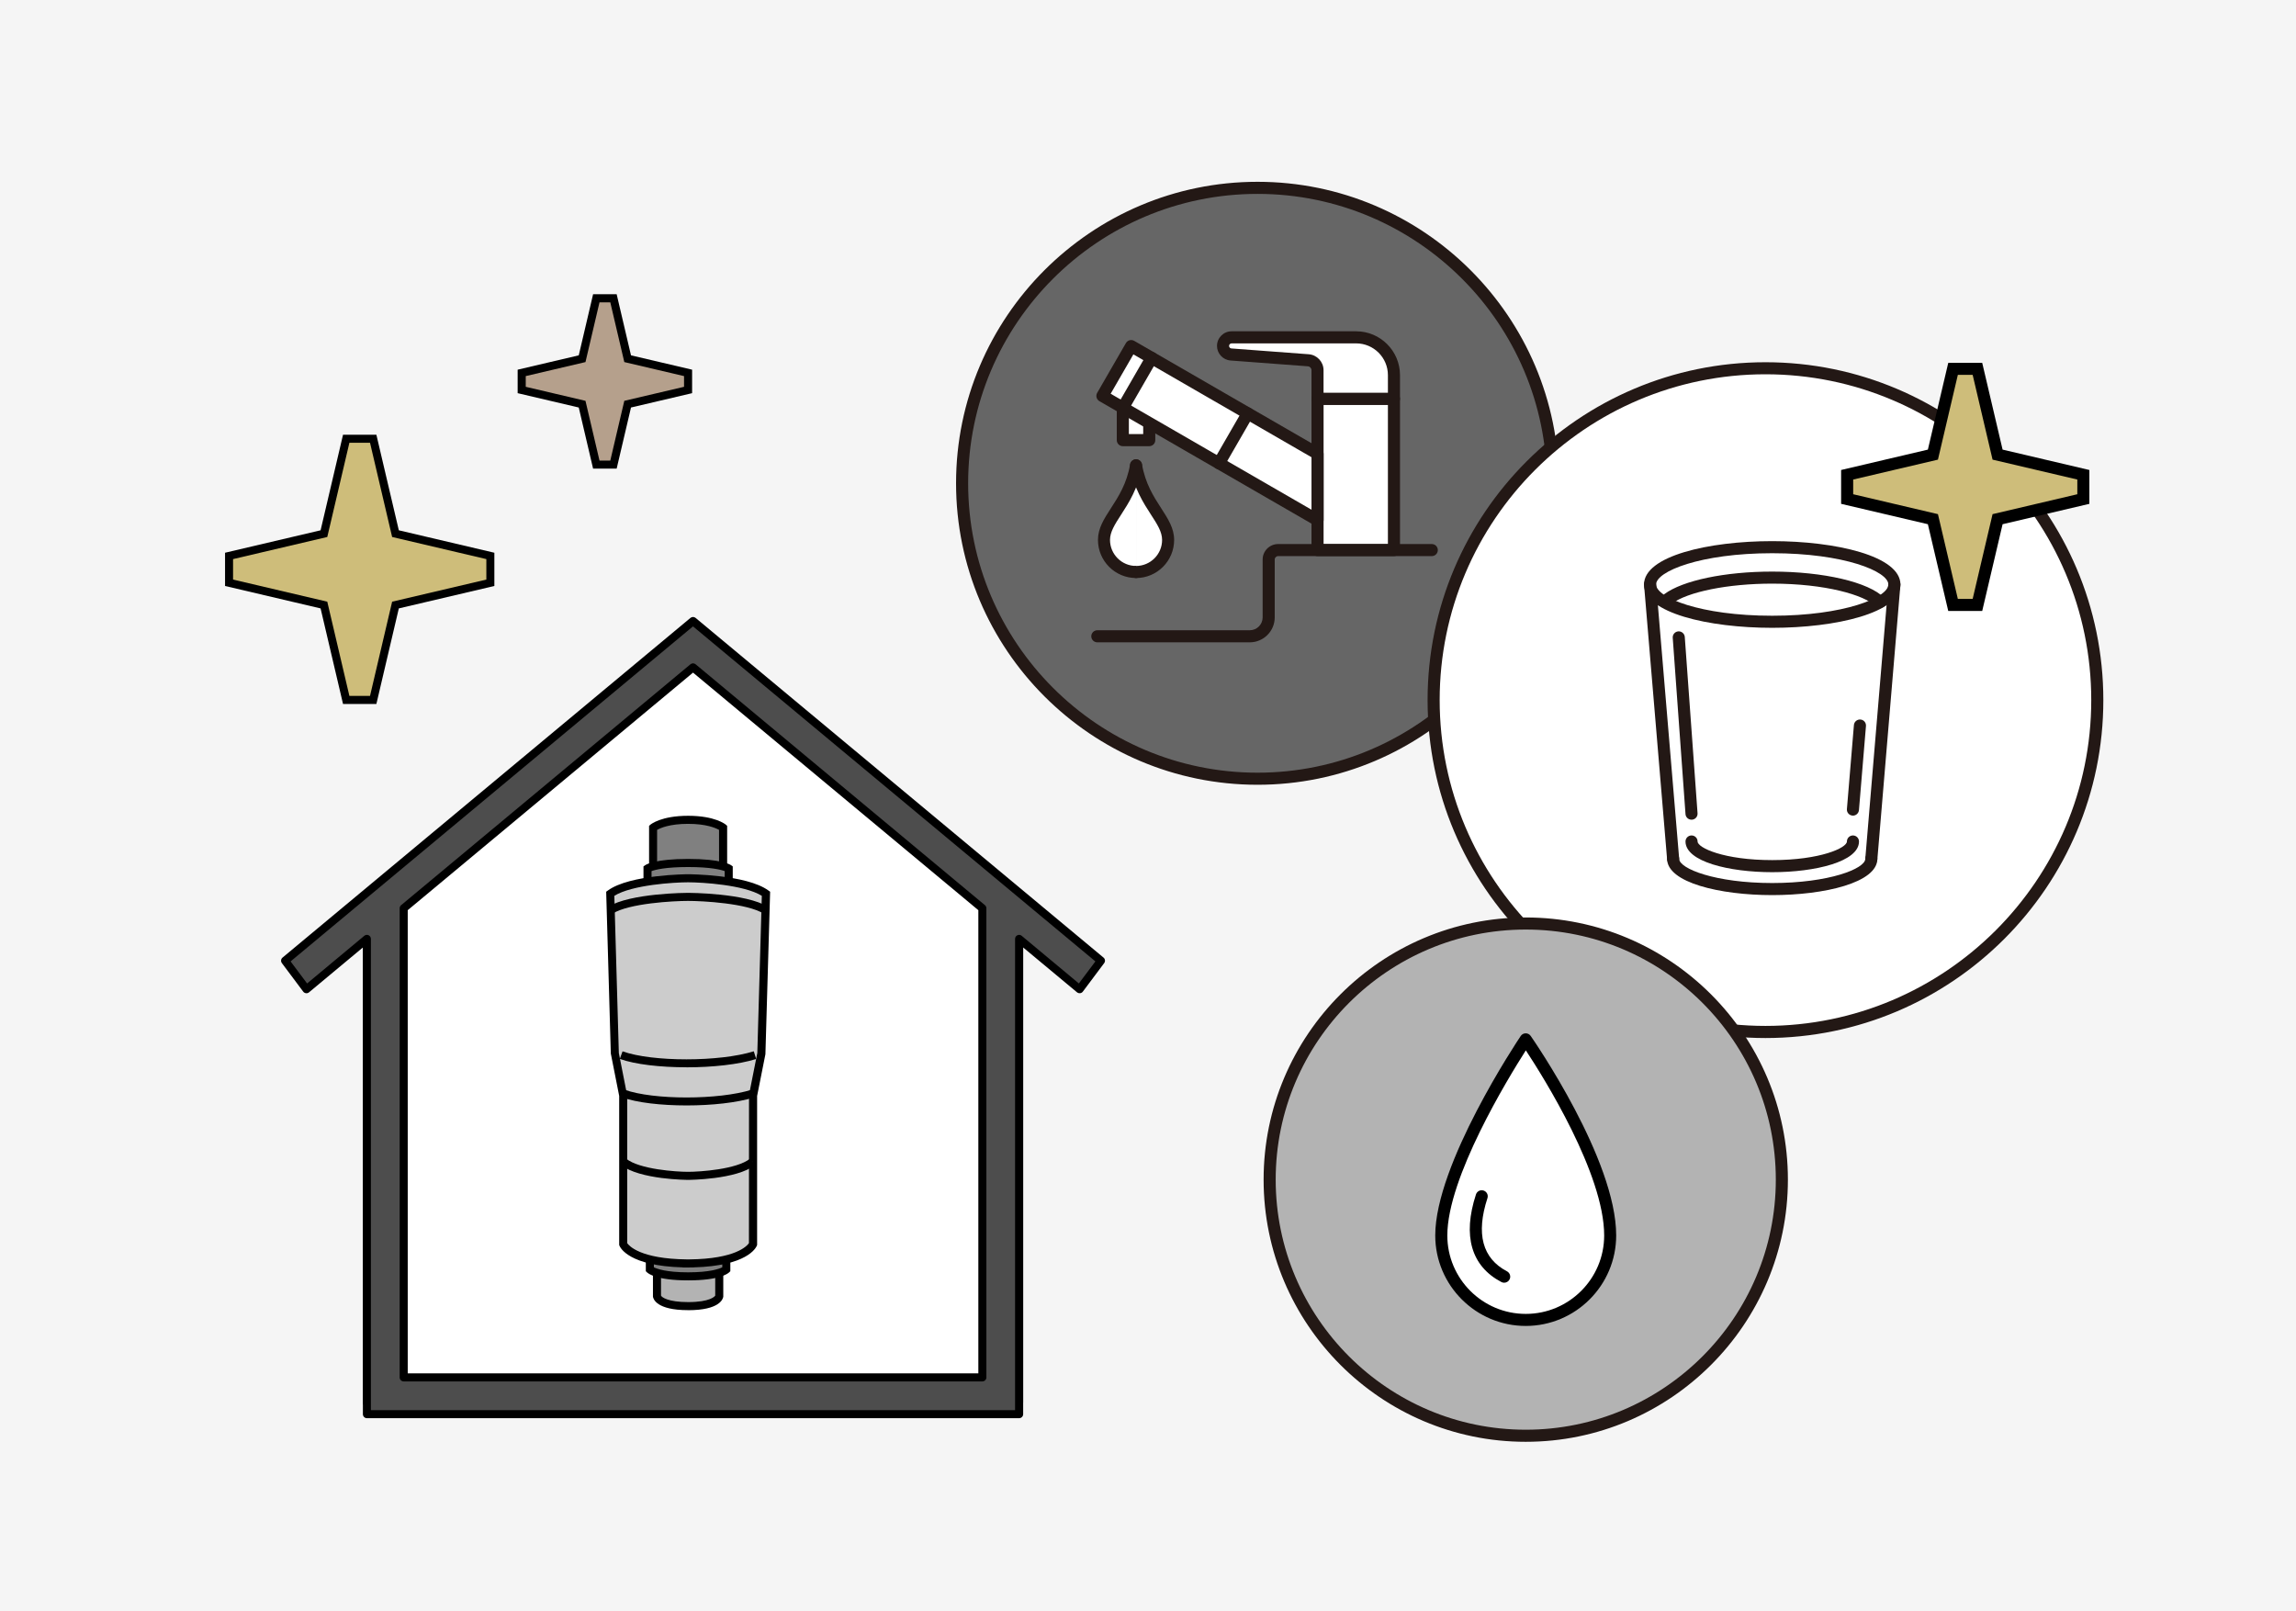 <?xml version="1.0" encoding="UTF-8"?><svg id="b" xmlns="http://www.w3.org/2000/svg" viewBox="0 0 570 400"><defs><style>.e{fill:#231815;}.f{fill:#4d4d4d;}.g{fill:#fff;}.h{fill:#666;}.i{fill:#b5a08c;}.j{fill:#cebd7a;}.k{fill:#ccc;}.l{fill:#b3b3b3;}.m{fill:#f5f5f5;}.n{fill:gray;}</style></defs><g id="c"><rect id="d" class="m" width="570" height="400"/><polygon class="j" points="98.18 132.46 92.64 108.9 89.29 108.9 89.29 108.9 85.94 108.9 80.41 132.46 56.85 137.99 56.85 141.31 56.85 141.34 56.85 144.66 80.41 150.19 85.94 173.75 89.29 173.75 89.29 173.75 92.64 173.75 98.18 150.19 121.73 144.66 121.73 141.34 121.73 141.31 121.73 137.99 98.18 132.46"/><path d="M93.44,174.75h-8.28l-5.57-23.72-23.72-5.57v-8.25l23.72-5.57,5.57-23.72h8.28l5.57,23.72,23.72,5.57v8.25l-23.72,5.57-5.57,23.72ZM86.74,172.75h5.12l5.49-23.39,23.39-5.49v-5.08l-23.39-5.49-5.49-23.39h-5.12l-5.49,23.39-23.39,5.49v5.08l23.39,5.49,5.49,23.39Z"/><polygon class="i" points="155.82 89.04 152.3 74.04 150.17 74.04 150.17 74.04 148.03 74.04 144.51 89.04 129.51 92.56 129.51 94.67 129.51 94.69 129.51 96.8 144.51 100.33 148.04 115.33 150.17 115.33 150.17 115.33 152.3 115.33 155.82 100.33 170.82 96.8 170.82 94.69 170.82 94.67 170.82 92.56 155.82 89.04"/><path d="M153.09,116.33h-5.85s-3.56-15.17-3.56-15.17l-15.17-3.56v-5.83l15.17-3.56,3.56-15.17h5.85l3.56,15.17,15.17,3.56v5.83l-15.17,3.56-3.56,15.17ZM148.83,114.33h2.68s3.48-14.83,3.48-14.83l14.83-3.48v-2.66l-14.83-3.48-3.48-14.83h-2.68l-3.48,14.83-14.83,3.48v2.66l14.83,3.48,3.48,14.83Z"/><polygon class="g" points="253.01 234.03 253.01 348.15 91.09 348.15 91.09 234.03 172.54 164.19 253.01 234.03"/><path d="M253,349.15H91.09c-.55,0-1-.45-1-1v-114.12c0-.55.45-1,1-1s1,.45,1,1v113.12h159.91v-113.12c0-.55.45-1,1-1s1,.45,1,1v114.12c0,.55-.45,1-1,1Z"/><path class="f" d="M273.32,238.49l-101.27-84.32-101.27,84.32,5.3,7.08,15.01-12.5v117.98h161.91v-117.98l15.01,12.5,5.3-7.08ZM243.88,341.92H100.22v-116.45l71.83-59.8,71.83,59.8v116.45Z"/><path d="M253,352.05H91.09c-.55,0-1-.45-1-1v-115.85l-13.37,11.13c-.21.18-.48.26-.76.22-.27-.03-.52-.17-.68-.39l-5.3-7.08c-.32-.43-.25-1.03.16-1.37l101.27-84.32c.37-.31.91-.31,1.28,0l101.27,84.32c.41.34.48.94.16,1.37l-5.3,7.08c-.16.22-.41.36-.68.39-.27.03-.54-.05-.76-.22l-13.37-11.13v115.85c0,.55-.45,1-1,1ZM92.09,350.05h159.91v-116.98c0-.39.22-.74.58-.91.35-.16.77-.11,1.06.14l14.2,11.83,4.1-5.47-99.9-83.17-99.9,83.17,4.1,5.47,14.2-11.83c.3-.25.71-.3,1.06-.14.35.16.58.52.58.91v116.98ZM243.88,342.92H100.22c-.55,0-1-.45-1-1v-116.45c0-.3.13-.58.36-.77l71.83-59.8c.37-.31.91-.31,1.28,0l71.83,59.8c.23.19.36.47.36.77v116.45c0,.55-.45,1-1,1ZM101.22,340.92h141.66v-114.98l-70.83-58.97-70.83,58.97v114.98Z"/><circle class="h" cx="312.19" cy="119.97" r="73.34"/><path class="e" d="M312.19,194.81c-41.27,0-74.84-33.57-74.84-74.84s33.57-74.84,74.84-74.84,74.84,33.57,74.84,74.84-33.57,74.84-74.84,74.84ZM312.19,48.13c-39.61,0-71.84,32.23-71.84,71.84s32.23,71.84,71.84,71.84,71.84-32.23,71.84-71.84-32.23-71.84-71.84-71.84Z"/><polyline class="g" points="285.31 105 285.31 109.26 278.76 109.26 278.76 101.22"/><path class="e" d="M285.31,110.76h-6.56c-.83,0-1.5-.67-1.5-1.5v-8.04c0-.83.67-1.5,1.5-1.5s1.5.67,1.5,1.5v6.54h3.56v-2.76c0-.83.67-1.5,1.5-1.5s1.5.67,1.5,1.5v4.26c0,.83-.67,1.5-1.5,1.5Z"/><rect class="g" x="327.09" y="99" width="18.97" height="37.54"/><path class="e" d="M346.06,138.05h-18.97c-.83,0-1.5-.67-1.5-1.5v-37.54c0-.83.67-1.5,1.5-1.5h18.97c.83,0,1.5.67,1.5,1.5v37.54c0,.83-.67,1.5-1.5,1.5ZM328.59,135.05h15.97v-34.54h-15.97v34.54Z"/><polygon class="g" points="273.68 98.29 280.82 85.92 327.09 112.63 327.09 129.12 273.68 98.29"/><path class="e" d="M327.09,130.62c-.26,0-.52-.07-.75-.2l-53.41-30.84c-.34-.2-.6-.53-.7-.91-.1-.38-.05-.79.15-1.14l7.14-12.37c.2-.34.53-.6.91-.7.38-.1.79-.05,1.14.15l46.27,26.71c.46.27.75.76.75,1.3v16.49c0,.54-.29,1.03-.75,1.3-.23.13-.49.2-.75.2ZM275.73,97.74l49.86,28.79v-13.03l-44.22-25.53-5.64,9.77Z"/><line class="g" x1="278.76" y1="101.22" x2="285.9" y2="88.85"/><path class="e" d="M278.76,102.72c-.25,0-.51-.06-.75-.2-.72-.41-.96-1.33-.55-2.05l7.14-12.37c.41-.72,1.33-.96,2.05-.55.72.41.96,1.33.55,2.05l-7.14,12.37c-.28.48-.78.75-1.3.75Z"/><line class="g" x1="302.62" y1="115" x2="309.76" y2="102.63"/><path class="e" d="M302.62,116.5c-.25,0-.51-.06-.75-.2-.72-.41-.96-1.33-.55-2.05l7.14-12.37c.41-.72,1.33-.96,2.05-.55.72.41.96,1.33.55,2.05l-7.14,12.37c-.28.48-.78.75-1.3.75Z"/><path class="g" d="M303.63,85.87h0c0,1.12.86,2.04,1.97,2.13l19.2,1.44c1.29.1,2.28,1.17,2.28,2.46v7.1h18.97v-5.88c0-5.18-4.2-9.38-9.38-9.38h-30.92c-1.18,0-2.13.95-2.13,2.13Z"/><path class="e" d="M346.06,100.5h-18.97c-.83,0-1.5-.67-1.5-1.5v-7.1c0-.5-.39-.93-.9-.97l-19.2-1.44c-1.88-.14-3.36-1.73-3.36-3.62h0c0-2,1.63-3.63,3.63-3.63h30.92c6,0,10.88,4.88,10.88,10.88v5.88c0,.83-.67,1.5-1.5,1.5ZM328.59,97.5h15.97v-4.38c0-4.35-3.54-7.88-7.88-7.88h-30.92c-.35,0-.63.28-.63.63,0,.33.26.61.58.63l19.2,1.44c2.06.16,3.67,1.89,3.67,3.96v5.6Z"/><path class="e" d="M310.27,159.45h-37.85c-.83,0-1.5-.67-1.5-1.5s.67-1.5,1.5-1.5h37.85c1.76,0,3.19-1.43,3.19-3.19v-14.36c0-2.12,1.73-3.85,3.85-3.85h38.14c.83,0,1.5.67,1.5,1.5s-.67,1.5-1.5,1.5h-38.14c-.47,0-.85.38-.85.85v14.36c0,3.41-2.78,6.19-6.19,6.19Z"/><path class="g" d="M282.04,141.99c-4.4,0-7.96-3.56-7.96-7.96,0-5.28,6.32-8.98,7.96-18.52"/><path class="e" d="M282.04,143.49c-5.22,0-9.46-4.24-9.46-9.46,0-2.9,1.5-5.21,3.23-7.89,1.84-2.85,3.93-6.07,4.75-10.88.14-.82.93-1.36,1.73-1.22.82.14,1.36.92,1.22,1.73-.93,5.41-3.29,9.06-5.19,12-1.54,2.38-2.75,4.25-2.75,6.26,0,3.56,2.9,6.46,6.46,6.46.83,0,1.5.67,1.5,1.5s-.67,1.5-1.5,1.5Z"/><path class="g" d="M282.04,141.99c4.4,0,7.96-3.56,7.96-7.96,0-5.28-6.32-8.98-7.96-18.52"/><path class="e" d="M282.04,143.49c-.83,0-1.5-.67-1.5-1.5s.67-1.5,1.5-1.5c3.56,0,6.46-2.9,6.46-6.46,0-2.01-1.21-3.89-2.75-6.26-1.9-2.94-4.26-6.59-5.19-12-.14-.82.41-1.59,1.22-1.73.82-.14,1.59.41,1.73,1.22.83,4.81,2.91,8.03,4.75,10.88,1.73,2.68,3.23,5,3.23,7.89,0,5.22-4.24,9.46-9.46,9.46Z"/><circle class="g" cx="438.29" cy="173.79" r="82.38"/><path class="e" d="M438.29,257.68c-46.25,0-83.88-37.63-83.88-83.88s37.63-83.88,83.88-83.88,83.88,37.63,83.88,83.88-37.63,83.88-83.88,83.88ZM438.29,92.91c-44.6,0-80.88,36.28-80.88,80.88s36.28,80.88,80.88,80.88,80.88-36.28,80.88-80.88-36.28-80.88-80.88-80.88Z"/><path class="g" d="M409.64,144.19l5.83,69.69s2.54,6.82,25.33,6.82,24.72-6.78,24.38-8.75c-.34-1.96,5.11-67.76,5.11-67.76h-60.65Z"/><ellipse class="g" cx="439.97" cy="145.09" rx="30.33" ry="9.26"/><path class="e" d="M439.97,155.85c-15.82,0-31.83-3.7-31.83-10.76s16.01-10.76,31.83-10.76,31.83,3.7,31.83,10.76-16.01,10.76-31.83,10.76ZM439.97,137.33c-17.86,0-28.83,4.52-28.83,7.76s10.97,7.76,28.83,7.76,28.83-4.52,28.83-7.76-10.97-7.76-28.83-7.76Z"/><path class="e" d="M466.72,150.95c-.39,0-.77-.15-1.07-.45-2.76-2.79-12.47-5.62-25.69-5.62-10.93,0-20.96,2.01-24.98,5.01-.66.5-1.6.36-2.1-.3-.5-.66-.36-1.6.3-2.1,4.56-3.4,15.07-5.6,26.77-5.6,12.79,0,23.97,2.61,27.82,6.51.58.59.58,1.54-.01,2.12-.29.29-.67.43-1.05.43Z"/><path class="e" d="M439.97,222.2c-12.97,0-26.1-3.1-26.1-9.01,0-.83.67-1.5,1.5-1.5s1.5.67,1.5,1.5c0,2.45,9,6.01,23.1,6.01s23.1-3.56,23.1-6.01c0-.83.67-1.5,1.5-1.5s1.5.67,1.5,1.5c0,5.92-13.13,9.01-26.1,9.01Z"/><path class="e" d="M439.97,216.51c-10.7,0-21.53-2.62-21.53-7.62,0-.83.67-1.5,1.5-1.5s1.5.67,1.5,1.5c0,1.57,6.54,4.62,18.53,4.62s18.54-3.05,18.54-4.62c0-.83.67-1.5,1.5-1.5s1.5.67,1.5,1.5c0,5-10.83,7.62-21.54,7.62Z"/><path class="e" d="M415.36,214.69c-.77,0-1.43-.59-1.49-1.37l-5.72-68.1c-.07-.83.54-1.55,1.37-1.62.84-.05,1.55.54,1.62,1.37l5.72,68.1c.07.83-.54,1.55-1.37,1.62-.04,0-.09,0-.13,0Z"/><path class="e" d="M464.58,214.69s-.08,0-.13,0c-.83-.07-1.44-.79-1.37-1.62l5.72-68.1c.07-.82.79-1.42,1.62-1.37.83.07,1.44.79,1.37,1.62l-5.72,68.1c-.07.78-.72,1.37-1.49,1.37Z"/><path class="e" d="M419.93,203.48c-.78,0-1.44-.6-1.49-1.39l-3.17-43.76c-.06-.83.56-1.54,1.39-1.6.8-.06,1.54.56,1.6,1.39l3.17,43.76c.06.83-.56,1.54-1.39,1.6-.04,0-.07,0-.11,0Z"/><path class="e" d="M460.01,202.46s-.08,0-.13,0c-.83-.07-1.44-.79-1.37-1.62l1.74-20.86c.07-.83.8-1.43,1.62-1.37.83.07,1.44.79,1.37,1.62l-1.74,20.86c-.07.78-.72,1.38-1.49,1.38Z"/><circle class="l" cx="378.78" cy="292.83" r="63.58"/><path class="e" d="M378.78,357.91c-35.89,0-65.08-29.2-65.08-65.08s29.2-65.08,65.08-65.08,65.08,29.2,65.08,65.08-29.2,65.08-65.08,65.08ZM378.78,230.75c-34.23,0-62.08,27.85-62.08,62.08s27.85,62.08,62.08,62.08,62.08-27.85,62.08-62.08-27.85-62.08-62.08-62.08Z"/><path class="g" d="M399.75,306.68c0,11.58-9.39,20.97-20.97,20.97s-20.97-9.39-20.97-20.97c0-17.44,20.97-48.67,20.97-48.67,0,0,20.97,30.14,20.97,48.67Z"/><path d="M378.78,329.15c-12.39,0-22.47-10.08-22.47-22.47,0-17.69,20.35-48.21,21.22-49.51.28-.41.74-.66,1.23-.66h.01c.49,0,.95.24,1.23.64.87,1.25,21.23,30.74,21.23,49.53,0,12.39-10.08,22.47-22.47,22.47ZM378.8,260.74c-4.45,6.97-19.49,31.58-19.49,45.95,0,10.73,8.73,19.47,19.47,19.47s19.47-8.73,19.47-19.47c0-15.25-14.96-39.14-19.45-45.95Z"/><path class="g" d="M367.85,296.97c-2.37,7.26-2.65,15.63,5.58,19.95"/><path d="M373.43,318.42c-.24,0-.47-.05-.7-.17-7.49-3.94-9.67-11.46-6.31-21.75.26-.79,1.11-1.22,1.89-.96.79.26,1.22,1.1.96,1.89-2.89,8.84-1.26,14.95,4.85,18.16.73.39,1.02,1.29.63,2.03-.27.51-.79.8-1.33.8Z"/><path class="l" d="M170.82,316.43l-7.73-1.26v6.56s.34,2.5,7.73,2.5c7.39,0,7.73-2.5,7.73-2.5v-6.56s-7.73,1.26-7.73,1.26Z"/><path d="M170.82,325.23c-7.87,0-8.64-2.8-8.72-3.36v-.13s0-7.73,0-7.73l8.73,1.42,8.73-1.42v7.87c-.08.56-.86,3.36-8.73,3.36ZM164.1,321.62c.19.41,1.76,1.61,6.73,1.61,5.51,0,6.62-1.44,6.73-1.61v-5.26l-6.73,1.09-6.73-1.09v5.27Z"/><path class="n" d="M180.31,310.65l-9.49.87-9.49-.87v4.48s1.76,1.71,9.49,1.71,9.49-1.71,9.49-1.71v-4.48Z"/><path d="M170.82,317.84c-7.74,0-9.84-1.66-10.19-1.99l-.3-.29v-6l10.49.96,10.49-.96v6l-.3.29c-.34.33-2.45,1.99-10.19,1.99ZM162.33,314.59c.76.38,3.07,1.25,8.49,1.25s7.71-.86,8.49-1.25v-2.84l-8.49.77-8.49-.77v2.85Z"/><path class="n" d="M179.52,205.46s-2.31-1.96-8.69-1.96c-6.39,0-8.69,1.96-8.69,1.96v10.73s8.69-1.11,8.69-1.11l8.69,1.11v-10.73Z"/><path d="M180.52,217.33l-9.69-1.24-9.69,1.24v-12.33l.35-.3c.11-.09,2.66-2.19,9.34-2.19s9.24,2.1,9.34,2.19l.35.3v12.33ZM170.82,214.08l7.69.98v-9.05c-.83-.47-3.17-1.5-7.69-1.5s-6.86,1.02-7.69,1.5v9.05l7.69-.98Z"/><path class="n" d="M180.91,215.59s-1.98-1.37-10.08-1.37c-8.11,0-10.08,1.37-10.08,1.37v3.61s10.08-.66,10.08-.66l10.08.66v-3.61Z"/><path d="M181.91,220.27l-11.08-.73-11.08.73v-5.2l.43-.3c.23-.16,2.47-1.55,10.65-1.55s10.42,1.39,10.65,1.55l.43.3v5.2ZM170.82,217.54h.07s9.02.6,9.02.6v-1.9c-.94-.34-3.49-1.01-9.08-1.01s-8.14.67-9.08,1.01v1.9l9.08-.6Z"/><path class="k" d="M170.82,218.02c-3.25,0-14.85.57-19.33,3.83l1.13,39.65,2.08,10.46v36.9s1.84,4.62,15.77,4.77h0c.12,0,.23,0,.35,0,.12,0,.23,0,.35,0h0c13.93-.16,15.77-4.78,15.77-4.78v-36.9s2.08-10.46,2.08-10.46l1.13-39.65c-4.47-3.26-16.07-3.83-19.33-3.83Z"/><path d="M171.17,314.64h-.35s-1.34,0-1.34,0v-.03c-13.31-.36-15.49-4.86-15.69-5.38l-.07-.18v-36.99l-2.08-10.53-1.15-40.17.43-.31c5.46-3.98,19.77-4.03,19.92-4.03s14.46.05,19.92,4.03l.43.31-1.17,40.34-2.06,10.36v36.99l-.07.18c-.21.52-2.39,5.03-15.69,5.38v.02h-1ZM170.81,312.63h.11s.23,0,.23,0c11.47-.12,14.3-3.33,14.78-4.04l.02-36.83,2.06-10.37,1.12-39.01c-4.38-2.73-14.86-3.36-18.31-3.36s-13.93.63-18.31,3.36l1.12,39.01,2.08,10.57v36.64c.45.65,3.24,3.9,14.78,4.03h.33Z"/><path class="k" d="M190.15,225.97c-4.47-2.84-16.07-3.34-19.33-3.34-3.25,0-14.85.5-19.33,3.34"/><path d="M152.03,226.82l-1.07-1.69c5.44-3.45,19.72-3.49,19.86-3.49s14.42.04,19.86,3.49l-1.07,1.69c-4.09-2.6-15.22-3.18-18.79-3.18s-14.7.58-18.79,3.18Z"/><path class="k" d="M186.83,288.41c-3.71,2.96-13.31,3.48-16.01,3.48s-12.3-.52-16.01-3.48"/><path d="M170.82,292.89c-.12,0-12.05-.04-16.63-3.7l1.25-1.56c3.33,2.66,12.45,3.26,15.38,3.26s12.05-.6,15.38-3.26l1.25,1.56c-4.58,3.66-16.51,3.7-16.63,3.7Z"/><path class="k" d="M154.21,261.92c7.62,2.75,24.69,2.68,33.22,0"/><path d="M170.42,264.94c-6.42,0-12.71-.69-16.55-2.08l.68-1.88c7.37,2.66,24.11,2.65,32.58-.01l.6,1.91c-4.38,1.38-10.91,2.07-17.31,2.07Z"/><path class="k" d="M154.72,271.45c7.39,2.66,23.93,2.6,32.21,0"/><path d="M170.44,274.41c-6.23,0-12.33-.67-16.06-2.02l.68-1.88c7.14,2.57,23.37,2.57,31.57-.01l.6,1.91c-4.25,1.34-10.59,2-16.79,2Z"/><polygon class="j" points="495.91 112.85 490.91 91.57 487.88 91.57 487.88 91.57 484.86 91.57 479.86 112.85 458.57 117.86 458.57 120.85 458.57 120.88 458.57 123.88 479.86 128.88 484.86 150.17 487.88 150.17 487.88 150.17 490.91 150.17 495.91 128.88 517.2 123.88 517.2 120.88 517.2 120.85 517.2 117.85 495.91 112.85"/><path d="M492.1,151.67h-8.43l-5.06-21.54-21.54-5.06v-8.4l21.54-5.06,5.06-21.54h8.43l5.06,21.54,21.54,5.06v8.4l-21.54,5.06-5.06,21.54ZM486.05,148.67h3.68l4.94-21.04,21.04-4.94v-3.65l-21.04-4.94-4.94-21.04h-3.68l-4.94,21.04-21.04,4.94v3.65l21.04,4.94,4.94,21.04Z"/></g></svg>